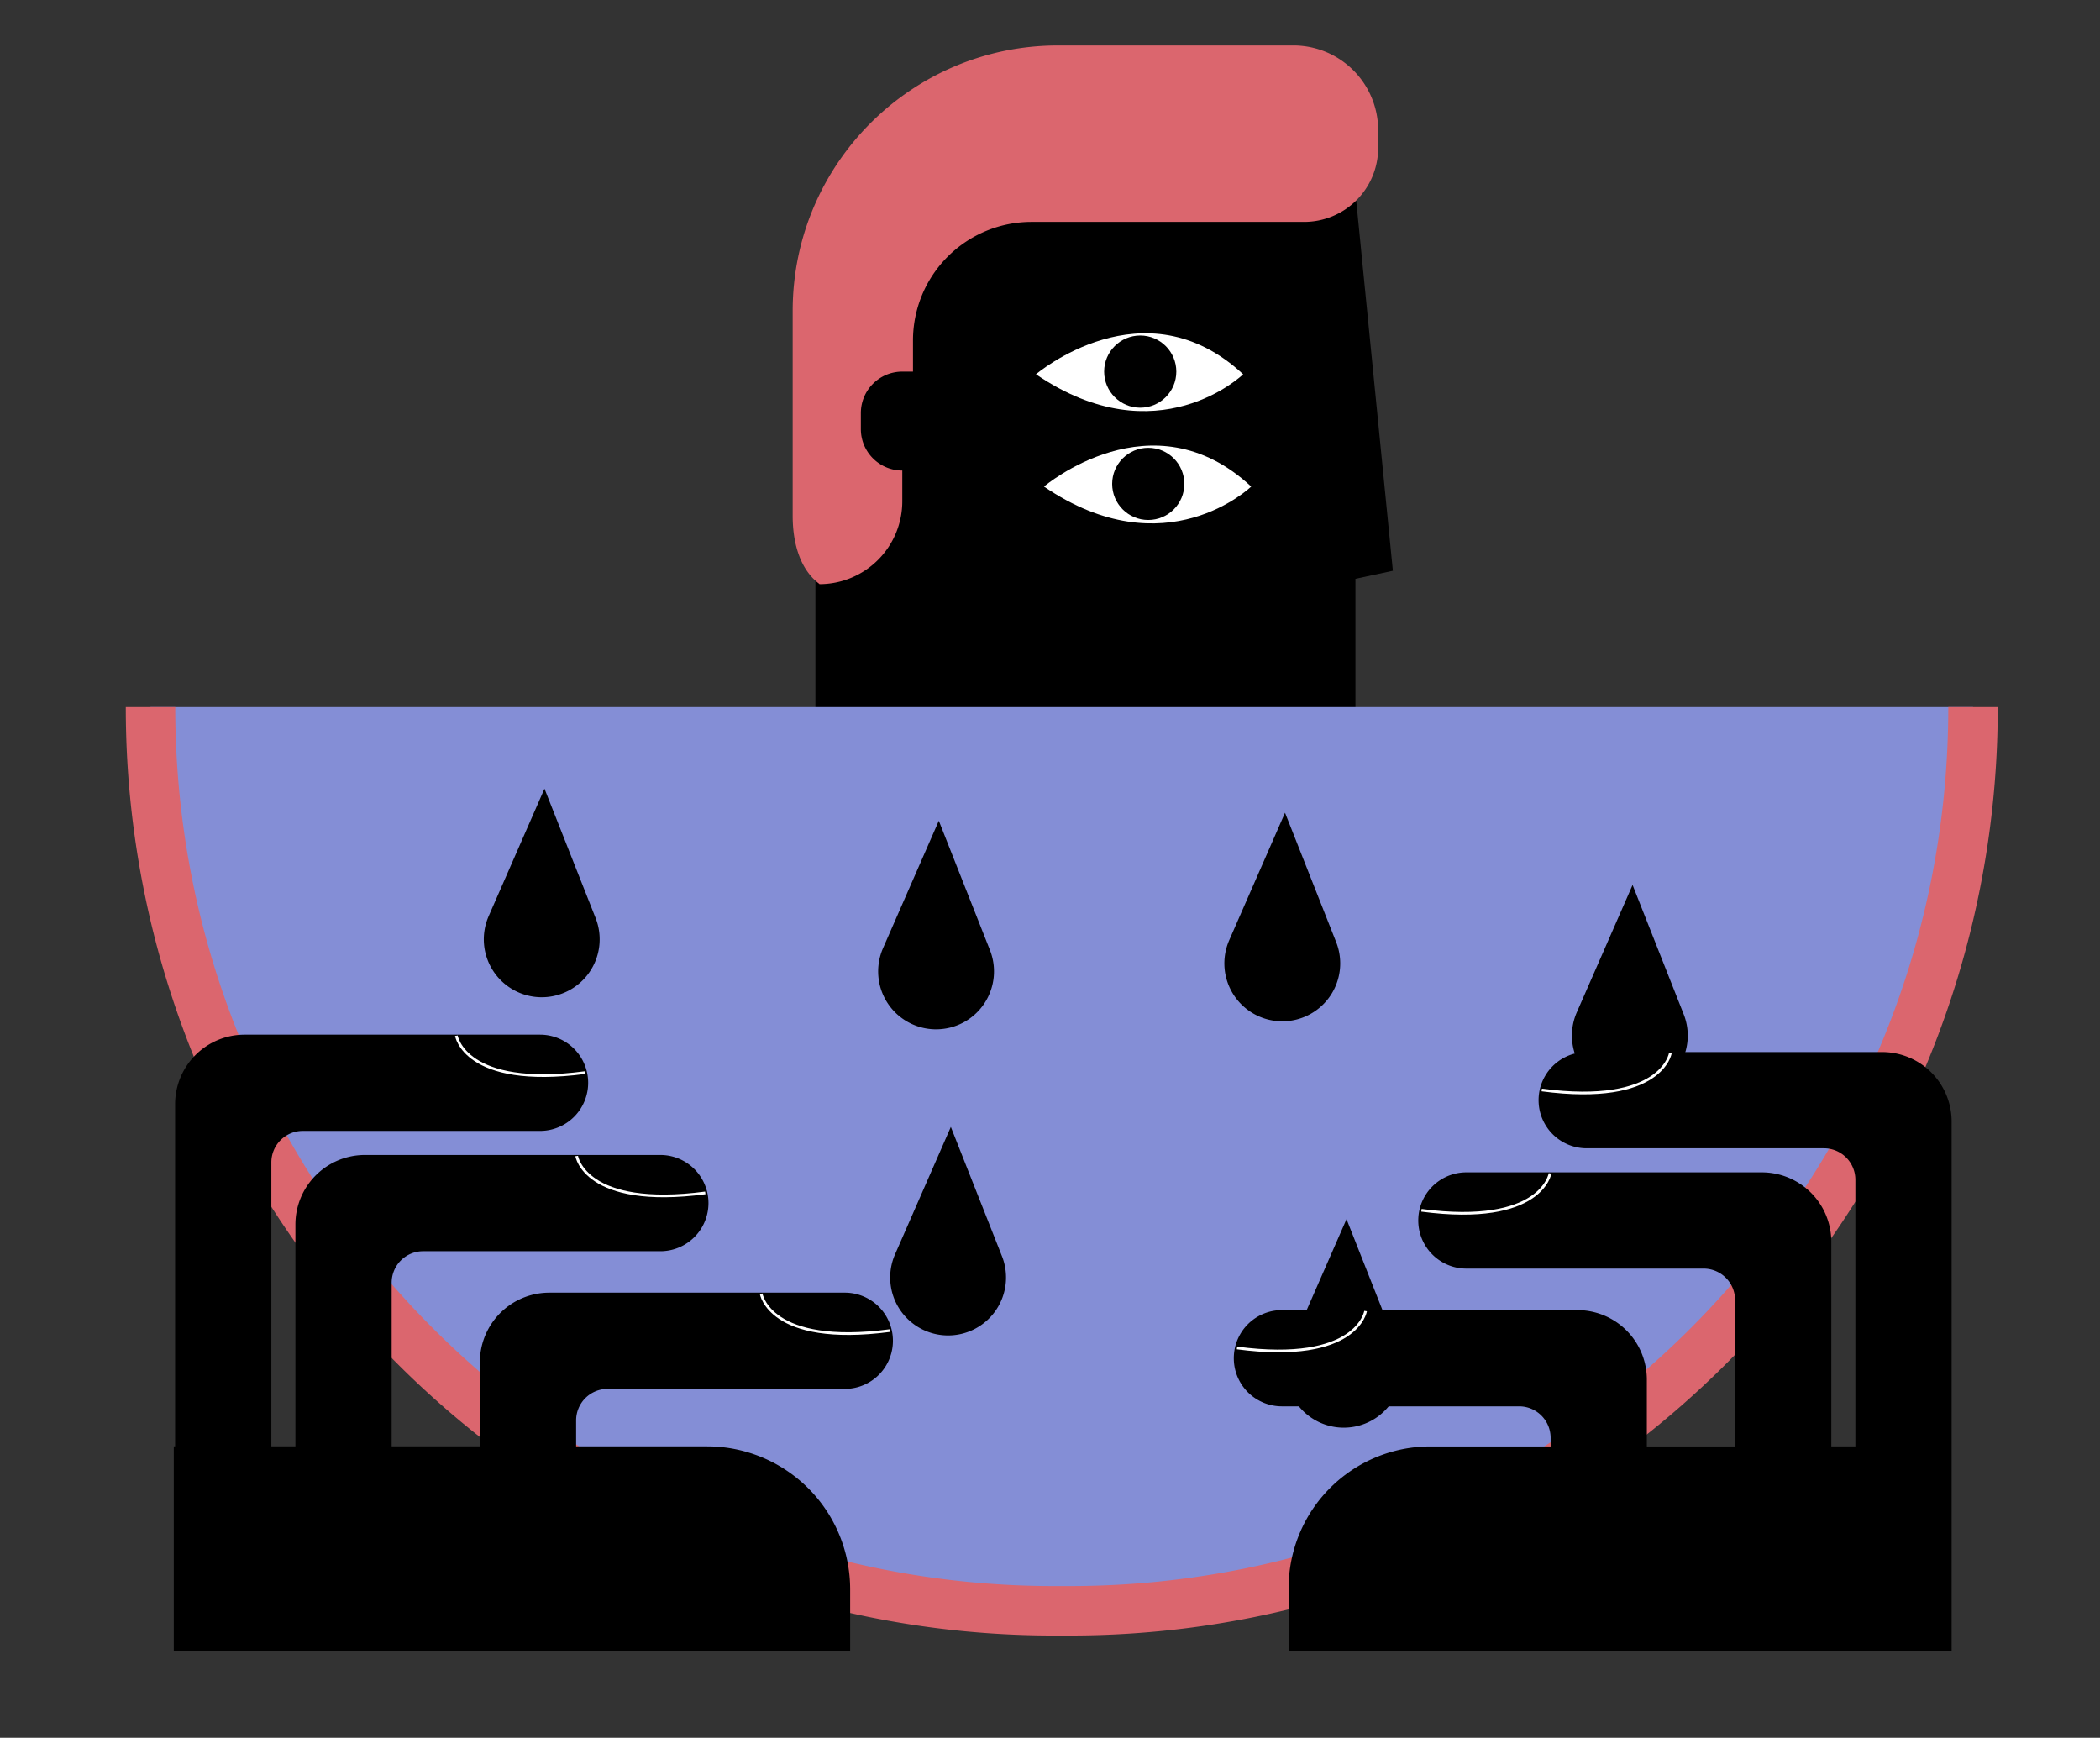 <svg id="Capa_1" data-name="Capa 1" xmlns="http://www.w3.org/2000/svg" viewBox="0 0 1571 1300"><rect x="0" y="0" width="1571" height="1300" fill="#333333" stroke="none"/><title>Mesa de trabajo 23</title><path d="M1042,427l-28,6V643.27A38.75,38.75,0,0,1,984,681v88H610V303.23A174.22,174.22,0,0,1,784.23,129H1012.5l1.5,15.2Z"/><path d="M775,280s81-69,155,0C930,280,866,342,775,280Z" fill="#fff"/><circle cx="853" cy="278" r="27"/><path d="M781,364s81-69,155,0C936,364,872,426,781,364Z" fill="#fff"/><circle cx="859" cy="362" r="27"/><path d="M613,437h0a62,62,0,0,0,62-62V352h0a31,31,0,0,1-31-31V309a31,31,0,0,1,31-31h8V254.7A88.7,88.7,0,0,1,771.7,166H975.64A55.37,55.37,0,0,0,1031,110.64V97.43A63.43,63.43,0,0,0,967.57,34h-176C681.92,34,593,122.92,593,232.61V385.9c0,18.84,4.78,39.54,19.86,50.84A.34.34,0,0,1,613,437Z" fill="#db666e"/><path d="M112.61,529H1476a0,0,0,0,1,0,0v0a676,676,0,0,1-676,676H788.6a676,676,0,0,1-676-676v0A0,0,0,0,1,112.61,529Z" fill="#848ed6"/><path d="M700.28,770h0a43.32,43.32,0,0,1-39.69-60.71L702.32,614l38.25,96.74A43.33,43.33,0,0,1,700.28,770Z"/><path d="M405.28,746h0a43.32,43.32,0,0,1-39.69-60.71L407.32,590l38.25,96.74A43.33,43.33,0,0,1,405.28,746Z"/><path d="M709.28,999h0a43.32,43.32,0,0,1-39.69-60.71L711.32,843l38.25,96.74A43.33,43.33,0,0,1,709.28,999Z"/><path d="M959.28,764h0a43.32,43.32,0,0,1-39.69-60.71L961.32,608l38.25,96.74A43.33,43.33,0,0,1,959.28,764Z"/><path d="M1005.28,1068h0a43.32,43.32,0,0,1-39.69-60.71L1007.32,912l38.25,96.74A43.33,43.33,0,0,1,1005.28,1068Z"/><path d="M1219.28,818h0a43.32,43.32,0,0,1-39.69-60.71L1221.32,662l38.25,96.74A43.33,43.33,0,0,1,1219.28,818Z"/><path d="M800,1223.5H788.6A693.92,693.92,0,0,1,94.11,529h37c0,362.55,295,657.5,657.49,657.5H800c362.55,0,657.5-295,657.5-657.5h37A693.93,693.93,0,0,1,800,1223.5Z" fill="#db666e"/><path d="M431,1062.53V1082h98a107,107,0,0,1,107,107v46H130V1082h1v-256a52,52,0,0,1,52.05-52H404a36,36,0,0,1,0,72H226.53A23.54,23.54,0,0,0,203,869.53V1082h18v-166a52,52,0,0,1,52.05-52H494a36,36,0,0,1,0,72H316.53A23.54,23.54,0,0,0,293,959.53V1082h66v-63a52,52,0,0,1,52.05-52H632a36,36,0,0,1,0,72H454.53A23.54,23.54,0,0,0,431,1062.53Z"/><path d="M341.42,774.78s6.16,39.52,96.21,27.6" fill="none" stroke="#fff" stroke-miterlimit="10" stroke-width="2"/><path d="M431.42,864.78s6.16,39.52,96.21,27.6" fill="none" stroke="#fff" stroke-miterlimit="10" stroke-width="2"/><path d="M569.42,967.78s6.16,39.52,96.21,27.6" fill="none" stroke="#fff" stroke-miterlimit="10" stroke-width="2"/><path d="M1460,839.05v396H964v-47a106,106,0,0,1,106-106h90v-6.47a23.54,23.54,0,0,0-23.53-23.53H959a36,36,0,0,1,0-72h221a52,52,0,0,1,52,52v50h66V972.53A23.54,23.54,0,0,0,1274.47,949H1097a36,36,0,0,1,0-72h221a52,52,0,0,1,52,52v153h18V882.53A23.54,23.54,0,0,0,1364.47,859H1187a36,36,0,0,1,0-72h221A52,52,0,0,1,1460,839.05Z"/><path d="M1021.58,980.78s-6.16,39.52-96.21,27.6" fill="none" stroke="#fff" stroke-miterlimit="10" stroke-width="2"/><path d="M1249.58,787.78s-6.16,39.52-96.21,27.6" fill="none" stroke="#fff" stroke-miterlimit="10" stroke-width="2"/><path d="M1159.58,877.78s-6.16,39.52-96.21,27.6" fill="none" stroke="#fff" stroke-miterlimit="10" stroke-width="2"/></svg>